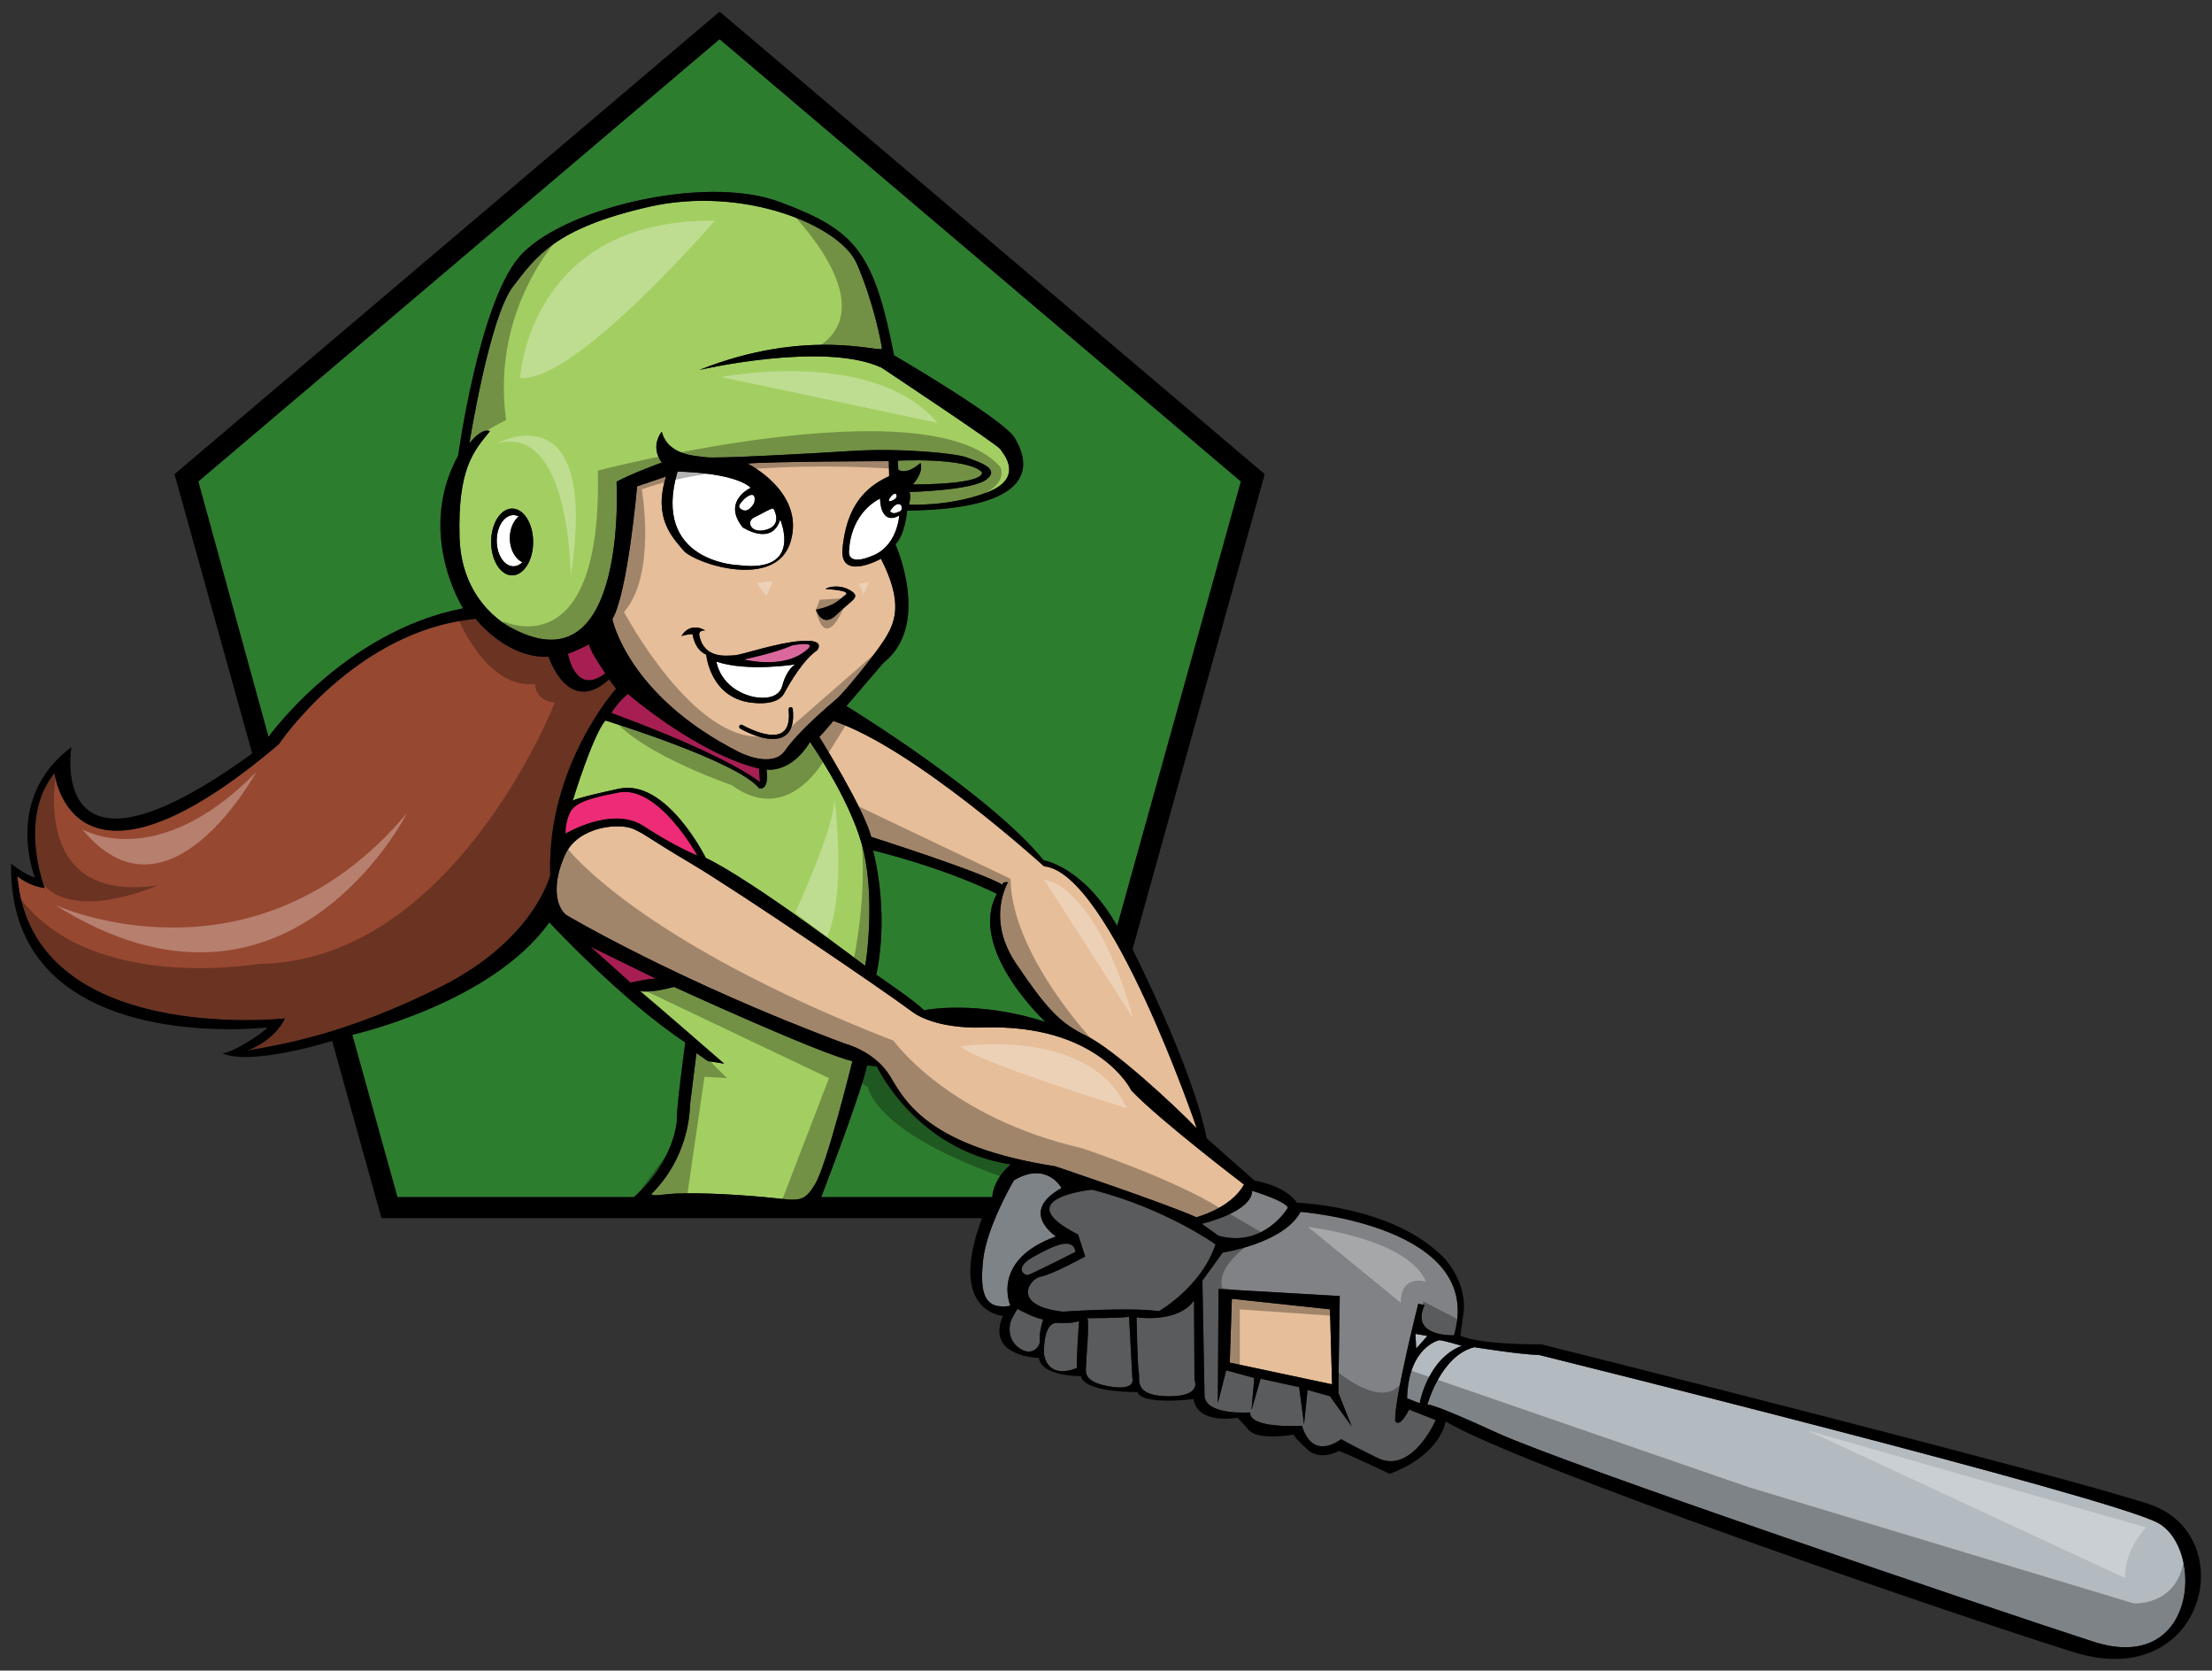 <?xml version="1.0" encoding="utf-8"?>
<!-- Generator: Adobe Illustrator 17.0.0, SVG Export Plug-In . SVG Version: 6.00 Build 0)  -->
<!DOCTYPE svg PUBLIC "-//W3C//DTD SVG 1.1//EN" "http://www.w3.org/Graphics/SVG/1.1/DTD/svg11.dtd">
<svg version="1.1" id="Layer_2" xmlns="http://www.w3.org/2000/svg" xmlns:xlink="http://www.w3.org/1999/xlink" x="0px" y="0px"
	 width="200px" height="151px" viewBox="0 0 200 151" style="enable-background:new 0 0 200 151;" xml:space="preserve">
<rect x="0" y="0" width="200" height="151" fill="#333333" stroke="none"/>
<path id="color8" style="fill:#2D7D2F;" d="M61.197,101.283c0,0-0.17,3.623-3.886,6.922H35.935l-4.083-14.671
	c0,0,12.575-2.813,17.812-10.163c0,0,6.547,7.053,12.293,10.855C61.957,94.228,61.113,100.438,61.197,101.283z M91.399,105.253
	c-8.617-1.309-12.123-8.871-12.123-8.871l-0.887-0.083c-0.423,2.279-4.139,11.907-4.139,11.907h15.46
	C89.879,106.386,91.399,105.253,91.399,105.253z M41.871,54.986c0,0-4.309-6.78-0.444-13.813c0,0,1.838-13.497,5.45-17.868
	c3.611-4.372,16.727-7.604,23.57-5.069C77.289,20.77,79,22.671,80.838,32.112c0,0,9.884,5.767,10.898,7.456
	c1.014,1.69,3.084,6.42-9.715,6.59c0,0-0.169,2.155-1.056,3.041c0,0,3.252,7.266-1.056,10.687l-3.379,3.929
	c0,0,12.968,7.941,17.826,13.94c0,0,3.599,0.559,6.657,5.941l11.181-40.174L65.063,3.542L17.932,43.52l6.345,23.082
	C24.277,66.602,31.099,57.076,41.871,54.986z M78.937,76.868c0,0,1.521,5.407,0.296,11.235c0,0,3.506,2.366,4.309,3.211
	c0,0,4.731-0.972,10.982,1.056c0,0-7.096-6.589-4.392-11.574C90.132,80.796,85.993,78.641,78.937,76.868z"/>
<path id="color7" style="fill:#DA689D;" d="M72.506,59.073c2.028-1.331-0.919-0.729-0.919-0.729c-1.331,0.634-4.34,1.267-4.34,1.267
	C67.437,59.644,70.479,60.403,72.506,59.073z"/>
<path id="color6" style="fill:#EE2B76;" d="M57.014,88.822l-3.643-3.263l5.956,2.914C58.756,88.409,57.014,88.822,57.014,88.822z
	 M51.142,75.346c0,0,4.224-2.535,7.055-0.676c2.83,1.858,4.858,2.662,4.858,2.662s-3.506-6.379-7.097-5.704
	c-3.592,0.676-4.224,1.183-4.562,2.155S51.142,75.346,51.142,75.346z M54.733,60.857c0,0-1.351-1.901-1.478-2.619
	c0,0-1.267,0.676-1.901,0.845C51.353,59.083,51.987,62.97,54.733,60.857z M68.716,70.7l-0.084-1.226
	c-5.618-1.351-11.87-6.758-11.87-6.758c-1.099,0.972-1.479,1.732-1.479,1.732C66.096,68.419,68.716,70.7,68.716,70.7z"/>
<path id="color5" style="fill:#A3CF62;" d="M77.069,95.919c0,0-2.282,9.282-3.359,11.088c-1.077,1.805-1.457,1.489-4.53,1.204
	c-3.073-0.286-7.096-0.475-8.966-0.254c-1.869,0.222-1.267-0.032-0.951-0.41c0.317-0.381,2.978-3.042,3.137-7.794l0.571-4.561
	l1.046,0.729l1.457,0.221c0,0-6.557-5.703-7.603-6.557c0,0,0.887,0.221,3.074-0.381C60.943,89.201,73.9,95.158,77.069,95.919z
	 M51.776,72.389c0,0,0.001-0.003,0.003-0.008C51.775,72.387,51.776,72.389,51.776,72.389z M51.779,72.382
	c0.032-0.044,0.389-0.272,4.18-1.09c4.308-0.93,7.856,6.25,7.856,6.25C68.124,79.612,78.22,87.3,78.22,87.3
	c0.169-0.676,0.929-6.632-0.296-10.982c-1.226-4.351-4.689-9.25-4.689-9.25c-1.732,2.872-3.929,2.491-3.929,2.491
	c0.254,2.028-0.676,1.69-0.676,1.69c-1.944-2.45-13.898-6.125-13.898-6.125C53.575,66.53,51.851,72.147,51.779,72.382z
	 M46.412,56.845c0,0-4.689-2.07-4.858-8.279s1.267-7.772,2.746-9.588c0,0-0.634-0.423-1.858,1.099c0,0,1.817-11.405,3.929-14.152
	s3.801-5.28,12.292-7.224c8.491-1.943,17.277,1.648,18.798,5.112c1.521,3.465,2.239,7.223,2.282,7.688s-6.674-1.986-16.516,1.943
	c0,0,11.278-2.62,16.474-0.211c0,0,10.434,6.928,10.729,7.351s2.239,2.618-1.183,3.928c-3.421,1.31-7.054,1.099-7.054,1.099
	s0.201-0.728,0.043-1.14c0,0,5.671-0.127,6.97-1.14c1.298-1.014-0.824-1.586-1.743-1.965c-0.919-0.381-5.956-0.887-10.454-0.602
	c-4.499,0.286-12.355,0.697-13.147,0.571c-0.792-0.127-3.454-0.095-4.024-2.313c0,0-1.109,1.267,0,2.788
	c0,0-2.724,0.993-4.087,1.732C55.747,43.538,56.803,62.252,46.412,56.845z M48.207,48.988c0-1.668-0.851-3.021-1.901-3.021
	s-1.901,1.353-1.901,3.021s0.851,3.021,1.901,3.021S48.207,50.656,48.207,48.988z M83.226,41.848
	c0.317,0.887-0.698,1.944-0.698,1.944c7.034-0.043,6.231-1.141,6.231-1.141c-1.394-1.331-7.582-1.013-7.582-1.013l0.043,0.823
	C82.043,42.967,83.226,41.848,83.226,41.848z"/>
<path id="color4" style="fill:#E6BE99;" d="M66.772,67.955c0,0,3.042,1.605,4.224-0.127c1.183-1.732,4.098-4.182,4.689-4.689
	s3.21-3.675,4.224-5.239c1.013-1.563,1.817-3.338-0.254-7.392c0,0-3.79,2.102-3.475-0.972c0.318-3.072,1.458-5.26,4.214-6.494
	l-0.031-1.361c0,0-10.803,0.031-12.768,0.221c0,0,5.196,2.566,3.897,7.033c-1.298,4.467-8.713,1.996-9.695,0.823
	c-0.982-1.172-2.767-2.915-1.574-6.684l-2.619,0.887c0,0-0.845,9.673-2.239,11.996C55.366,55.957,56.719,62.843,66.772,67.955z
	 M70.938,66.525c-0.304,0.197-0.672,0.274-1.059,0.274c-1.319,0-2.866-0.892-2.949-0.941c-0.091-0.053-0.121-0.17-0.068-0.26
	c0.053-0.091,0.17-0.122,0.26-0.068c0.024,0.014,2.462,1.418,3.61,0.675c0.493-0.318,0.685-1.016,0.572-2.074
	c-0.011-0.105,0.064-0.198,0.17-0.209c0.104-0.011,0.198,0.064,0.209,0.169C71.81,65.302,71.561,66.122,70.938,66.525z
	 M74.63,53.243c0.284-0.221,1.361-0.444,2.312,0.159c0.951,0.602,0,0.855-1.298,2.154c-1.299,1.3-1.87-0.444-1.87-0.444
	c1.774-0.381,2.06-0.887,2.661-1.331C77.037,53.339,74.63,53.243,74.63,53.243z M61.621,57.469c0.855-1.333,2.141-0.486,2.141-0.486
	c-0.634-0.032-0.538,0.412-0.538,0.412c0.411,2.186,2.471,1.87,3.168,1.838c0.697-0.031,3.802-1.14,6.082-1.298
	c2.282-0.159,1.394,0.855,1.394,0.855c-1.204,0.824-2.376,2.788-2.978,3.897s-2.629,0.856-2.629,0.856
	c-4.056-0.254-4.404-4.372-4.404-4.372c-1.077-0.444-1.236-1.838-1.236-1.838c-0.254-0.064-1.014,0.159-1.014,0.159
	C61.612,57.481,61.617,57.474,61.621,57.469z M112.478,107.07c-1.182,2.154-4.31,2.957-4.31,2.957
	c-2.703-1.226-12.756-4.605-12.756-4.605c-11.405-1.773-13.56-5.829-14.912-8.109c-1.352-2.281-4.097-2.979-4.097-2.979
	C61.26,88.695,51.185,82.697,51.185,82.697c-0.972-0.803-1.267-2.872-0.084-5.45c1.183-2.576,4.942-2.914,6.252-2.28
	c1.31,0.634,0.929,0.592,5.196,3.125c4.266,2.535,17.615,11.617,19.854,13.306c2.239,1.69,6.379,1.479,6.379,1.479
	c10.603-0.38,13.517,5.702,13.517,5.702C104.875,101.283,112.478,107.07,112.478,107.07z M108.211,102.001
	c-2.028-2.112-7.519-7.18-9.968-8.363c-2.451-1.183-3.633-2.492-6.379-6.548c-2.745-4.056-0.719-7.349-0.719-7.349
	c-0.676-0.042-0.464,0.254-0.464,0.254c-1.943-1.184-11.913-4.352-11.913-4.352c-0.634-2.536-4.689-9.04-4.689-9.04
	c0.211-0.169,1.267-1.436,1.267-1.436c7.265,2.408,19.05,13.138,19.05,13.138C100.355,78.853,108.211,102.001,108.211,102.001z
	 M120.25,118.348l0.19,6.78l-9.252-1.964l0.191-5.765L120.25,118.348z"/>
<path id="color3" style="fill:#808285;" d="M126.142,128.423c-0.063-2.092,2.092-10.581,2.092-10.581l0.57,0.127
	c-1.332,2.914,2.66,2.724,2.66,2.724c2.915-9.884-13.875-11.151-13.875-11.151c-1.521,2.852-7.033,3.675-7.033,3.675l-1.838,2.535
	l0.19,10.328c0,1.902,4.12,1.585,4.12,1.585c-0.064,1.521,4.688,1.204,4.688,1.204c1.012,3.296,3.547,1.205,3.547,1.205
	s0.191,0.191,3.296,1.712c3.105,1.519,5.258-3.423,5.258-3.423l-2.408-0.95C126.46,129.248,126.142,128.423,126.142,128.423z
	 M120.25,126.206l-2.027-0.572l-0.318,3.107l-0.445-3.36l-3.484-0.761l-0.823,2.853l0.252-2.915l-2.535-0.698l-0.76,2.979
	l0.063-10.328l10.961,0.635l-0.127,8.743l1.205,3.041L120.25,126.206z M108.654,110.618c0,0,4.5-1.013,4.563-2.978
	c0,0,2.977,0.887,3.231,1.52c0,0-2.154,3.675-6.273,2.535L108.654,110.618z M109.901,112.477c-1.267,3.843-5.112,6.04-5.112,6.04
	c-2.661-0.38-8.701,0.043-8.701,0.043c-4.731-0.549-3-3-1.986-3.168c1.014-0.169,4.014-1.817,4.014-1.817l-0.635-1.985
	c-6.505-3.295,1.267-4.056,1.267-4.056C105.381,109.224,109.901,112.477,109.901,112.477z M108,124.726c0,0,0.761,1.521-2.408,1.479
	c-3.167-0.044-2.493-1.565-2.62-2.07c-0.125-0.508-0.21-5.069-0.21-5.069s3.717,0.592,5.196-1.52L108,124.726z M102.382,124.558
	c0,0,0.422,1.182-2.069,0.76c-2.493-0.422-2.112-1.394-2.112-1.944c0-0.547,0.295-3.504,0.126-4.223c0,0,3.042,0,3.76-0.126
	L102.382,124.558z M97.567,119.404c0,0-0.296,3.928-0.17,4.223c0,0-2.493,1.226-3-1.182c0,0-0.17-2.957,1.226-2.873
	C97.018,119.658,97.567,119.404,97.567,119.404z M91.99,118.306c0,0,1.353,0.761,2.323,0.972c0,0-0.38,1.183-0.295,1.817
	c0.084,0.634-0.718,1.562-1.859,0.761c-1.14-0.803-0.887-2.112-0.761-2.45S91.99,118.306,91.99,118.306z M93.447,113.597
	c1.838-1.015,3.549-1.839,3.802-0.445c0,0-3.993,2.028-4.308,2.091C92.624,115.307,91.61,114.61,93.447,113.597z"/>
<path id="color2" style="fill:#974831;" d="M39.843,89.201c-8.49,4.246-14.194,5.196-17.552,5.766c0,0,2.345-0.697,3.485-2.914
	c0,0-22.937,2.535-24.204-12.863c0,0,0.95,0.886,2.471,1.078c0,0-2.471-6.273,0.888-10.391c0,0,1.521,13.305,20.276-2.598
	c0,0,6.907-10.329,17.805-11.342c0,0,2.788,3.612,6.59,3.422c0,0,1.753,5.428,5.47,2.049l0.634,0.845c0,0-6.293,7.013-5.956,16.854
	C49.749,79.107,48.334,84.955,39.843,89.201z"/>
<path id="color1" style="fill:#B4BBC0;" d="M95.475,111.758c0,0-3.422-2.217,0.507-4.372c0,0-1.331-2.472-4.309-0.697
	c0,0-2.471,4.182-2.788,7.223s0.127,4.5,2.471,4.119C91.357,118.031,89.519,113.913,95.475,111.758z M127.221,126.395l1.14,0.445
	c0,0,0.697-3.993,3.802-5.196c0,0-1.712-0.507-2.029-0.507C130.134,121.137,127.346,121.707,127.221,126.395z M127.981,120.566
	l0.064,1.332l1.013-1.14L127.981,120.566z M195.145,137.673c-4.182-2.344-56.013-15.207-56.013-15.207
	c-1.521,0-5.829-0.696-5.829-0.696c-3.042,0.76-4.246,5.194-4.246,5.194s0.063-0.316,6.273,2.535
	c6.209,2.853,44.544,15.842,53.921,18.882C198.63,151.424,199.326,140.019,195.145,137.673z"/>
<path id="fill" style="fill:#FFFFFF;" d="M61.26,42.63c0,0,5.037,0.032,6.621,1.457c0,0-2.63,1.204-0.729,3.58
	c0,0,2.63,1.743,3.389-0.697c0,0,2.123,4.847-3.738,4.118C66.804,51.089,58.852,50.867,61.26,42.63z M69.328,47.868
	c1.478-0.444,0.612-1.88,0.612-1.88c-0.148-0.127-1.013,0.444-1.754,0.782C67.448,47.107,67.849,48.312,69.328,47.868z
	 M67.173,45.228c-0.17,0.233-0.655,0.571-0.043,0.866c0.613,0.296,1.077-0.676,1.077-0.676
	C68.44,44.129,67.342,44.995,67.173,45.228z M68.039,62.97c0,0,2.282,0.571,2.693-0.982c0.412-1.553,1.172-1.933,1.172-1.933
	s-4.34,0.698-7.128-0.254C64.777,59.801,65.061,62.209,68.039,62.97z M46.095,48.638c0-0.829,0.32-1.555,0.8-1.963
	c-0.148-0.075-0.307-0.117-0.472-0.117c-0.834,0-1.51,1.036-1.51,2.313c0,1.278,0.676,2.313,1.51,2.313
	c0.297,0,0.575-0.134,0.808-0.361C46.57,50.508,46.095,49.651,46.095,48.638z M76.784,49.6c-0.296,1.711,1.985,0.676,1.985,0.676
	c2.387-0.845,2.535-3.676,2.535-3.676c-1.754,0.951-1.732-1.541-1.732-1.541C76.825,46.516,76.784,49.6,76.784,49.6z M80.459,45.312
	c0,0,0.761-0.17,0.592-0.592C80.881,44.299,80.099,45.355,80.459,45.312z M81.261,45.566c-0.402-0.043-0.782,0.634-0.782,0.634
	c0.274,0.381,0.676,0.084,0.887,0.021C81.578,46.158,81.662,45.608,81.261,45.566z"/>
<path id="outline" d="M132.036,120.724c0,0,0,0.001,0.002,0.002C132.01,120.921,132.036,120.724,132.036,120.724z M187.478,149.333
	c-11.913-3.738-50.182-16.918-56.773-20.846c0,0-0.36,2.957-5.049,4.732c0,0-4.012-1.902-4.603-2.07c0,0-1.648,0.93-2.788-0.083
	c-1.14-1.015-1.309-1.394-1.309-1.394s-3.169,0.591-4.056-0.422c-0.887-1.015-1.013-1.099-1.013-1.099s-3.592,0.676-3.971-1.69
	c0,0-4.689,0.591-5.068-0.635c0,0-4.773,0.085-5.112-1.436c0,0-3.591,0.042-3.802-1.648c0,0-4.857-0.083-3.253-3.801
	c0,0-5.09-0.304-1.89-8.832h-54.3l-4.459-16.02c0,0-7.462,2.35-10.012,1.075c0.583,0.293,3.969-1.897,4.145-2.297
	c0,0-23.479,2.8-23.162-14.814c0,0,1.204,1.013,2.155,1.267c0,0-2.915-7.161,3.295-11.786c0,0-2.345,14.13,16.348,0.57L15.778,42.86
	L65.064,1.05l49.289,41.809L102.4,85.8c0,0,5.464,10.751,6.699,17.087l4.339,3.834c0,0,2.725,0.381,3.832,1.996
	c0,0,8.839,0.254,13.402,5.101c0,0,2.027,2.186,1.646,4.91c-0.181,1.308-0.254,1.819-0.281,1.998
	c-0.003-0.001-0.003-0.002-0.003-0.002s-0.025,0.196,0.003,0.002c0.068,0.039,1.463,0.79,7.347,0.79
	c0,0,46.508,11.658,54.935,14.447C202.749,138.751,199.389,153.07,187.478,149.333z M130.134,121.137c0,0-2.788,0.57-2.913,5.258
	l1.14,0.445c0,0,0.697-3.993,3.802-5.196C132.163,121.643,130.452,121.137,130.134,121.137z M128.044,121.896l1.013-1.14
	l-1.077-0.191L128.044,121.896z M108.654,110.618l1.521,1.077c4.119,1.142,6.273-2.535,6.273-2.535
	c-0.254-0.632-3.231-1.519-3.231-1.519C113.154,109.604,108.654,110.618,108.654,110.618z M102.298,98.578
	c0,0-2.915-6.081-13.517-5.702c0,0-4.14,0.211-6.379-1.479c-2.239-1.69-15.587-10.772-19.854-13.306s-3.886-2.491-5.196-3.125
	c-1.31-0.634-5.069-0.295-6.252,2.28c-1.183,2.578-0.887,4.647,0.084,5.45c0,0,10.075,5.998,25.219,11.637
	c0,0,2.745,0.698,4.097,2.979c1.353,2.281,3.506,6.336,14.912,8.109c0,0,10.053,3.379,12.756,4.605c0,0,3.128-0.803,4.31-2.957
	C112.478,107.07,104.875,101.283,102.298,98.578z M53.371,85.558l3.643,3.263c0,0,1.742-0.412,2.313-0.349L53.371,85.558z
	 M55.747,43.538c1.362-0.739,4.087-1.732,4.087-1.732c-1.109-1.521,0-2.788,0-2.788c0.571,2.217,3.232,2.186,4.024,2.313
	s8.649-0.285,13.147-0.571c4.499-0.286,9.537,0.221,10.454,0.602c0.919,0.38,3.041,0.95,1.743,1.965
	c-1.299,1.013-6.97,1.14-6.97,1.14c0.159,0.412-0.043,1.14-0.043,1.14s3.633,0.211,7.054-1.099c3.422-1.31,1.478-3.506,1.183-3.928
	c-0.295-0.423-10.729-7.351-10.729-7.351c-5.195-2.409-16.475,0.211-16.475,0.211c9.842-3.929,16.559-1.478,16.516-1.944
	c-0.043-0.465-0.761-4.224-2.282-7.688c-1.521-3.464-10.307-7.054-18.798-5.112c-8.491,1.944-10.18,4.478-12.292,7.223
	c-2.112,2.746-3.929,14.152-3.929,14.152c1.225-1.521,1.858-1.099,1.858-1.099c-1.479,1.816-2.914,3.379-2.746,9.588
	c0.17,6.21,4.858,8.279,4.858,8.279C56.803,62.252,55.747,43.538,55.747,43.538z M53.254,58.238c0,0-1.267,0.676-1.901,0.845
	c0,0,0.634,3.886,3.379,1.774C54.733,60.857,53.381,58.957,53.254,58.238z M79.571,45.059c-2.746,1.457-2.788,4.541-2.788,4.541
	c-0.296,1.711,1.985,0.676,1.985,0.676c2.387-0.845,2.535-3.676,2.535-3.676C79.55,47.551,79.571,45.059,79.571,45.059z
	 M80.459,45.312c0,0,0.761-0.17,0.592-0.592C80.881,44.299,80.099,45.355,80.459,45.312z M81.366,46.221
	c0.211-0.064,0.295-0.613-0.106-0.655c-0.402-0.043-0.782,0.634-0.782,0.634C80.754,46.579,81.155,46.284,81.366,46.221z
	 M83.226,41.848c0.317,0.887-0.698,1.944-0.698,1.944c7.034-0.043,6.231-1.141,6.231-1.141c-1.394-1.331-7.582-1.013-7.582-1.013
	l0.043,0.823C82.043,42.967,83.226,41.848,83.226,41.848z M67.173,45.228c-0.17,0.233-0.655,0.571-0.043,0.866
	c0.613,0.296,1.077-0.676,1.077-0.676C68.44,44.129,67.342,44.995,67.173,45.228z M68.187,46.769
	c-0.739,0.338-0.338,1.542,1.141,1.099c1.478-0.444,0.612-1.88,0.612-1.88C69.792,45.861,68.927,46.432,68.187,46.769z
	 M67.881,44.087c-1.584-1.425-6.621-1.457-6.621-1.457c-2.408,8.237,5.544,8.459,5.544,8.459c5.861,0.729,3.738-4.118,3.738-4.118
	c-0.76,2.439-3.389,0.697-3.389,0.697C65.251,45.291,67.881,44.087,67.881,44.087z M55.366,55.957c0,0,1.353,6.886,11.405,11.997
	c0,0,3.042,1.605,4.224-0.127c1.183-1.732,4.098-4.182,4.689-4.689s3.21-3.675,4.224-5.239c1.013-1.563,1.817-3.338-0.254-7.392
	c0,0-3.79,2.102-3.475-0.972c0.318-3.072,1.458-5.26,4.214-6.494l-0.031-1.361c0,0-10.803,0.031-12.768,0.221
	c0,0,5.196,2.566,3.897,7.033c-1.298,4.467-8.713,1.996-9.695,0.823c-0.982-1.172-2.767-2.915-1.574-6.684l-2.619,0.887
	C57.606,43.961,56.761,53.634,55.366,55.957z M55.282,64.448C66.096,68.419,68.715,70.7,68.715,70.7l-0.084-1.226
	c-5.618-1.351-11.87-6.758-11.87-6.758C55.663,63.688,55.282,64.448,55.282,64.448z M54.733,65.124
	c-1.158,1.406-2.882,7.023-2.954,7.257c-0.004,0.006-0.003,0.008-0.003,0.008s0.001-0.003,0.003-0.008
	c0.032-0.044,0.389-0.272,4.18-1.09c4.308-0.93,7.856,6.251,7.856,6.251c4.309,2.07,14.405,9.757,14.405,9.757
	c0.169-0.676,0.929-6.632-0.296-10.982c-1.226-4.351-4.689-9.25-4.689-9.25c-1.732,2.872-3.929,2.491-3.929,2.491
	c0.254,2.028-0.676,1.69-0.676,1.69C66.688,68.799,54.733,65.124,54.733,65.124z M51.396,73.783
	c-0.338,0.972-0.254,1.564-0.254,1.564s4.224-2.535,7.055-0.676c2.83,1.858,4.858,2.662,4.858,2.662s-3.506-6.379-7.097-5.704
	C52.368,72.304,51.734,72.812,51.396,73.783z M90.132,80.796c0,0-4.14-2.155-11.194-3.928c0,0,1.521,5.407,0.295,11.235
	c0,0,3.506,2.366,4.31,3.211c0,0,4.731-0.972,10.982,1.056C94.525,92.37,87.428,85.78,90.132,80.796z M94.398,78.304
	c0,0-11.786-10.729-19.05-13.137c0,0-1.056,1.267-1.267,1.436c0,0,4.055,6.505,4.689,9.04c0,0,9.97,3.167,11.913,4.351
	c0,0-0.211-0.295,0.464-0.254c0,0-2.027,3.294,0.719,7.35c2.747,4.056,3.929,5.365,6.379,6.547c2.449,1.183,7.94,6.252,9.968,8.364
	C108.211,102.001,100.355,78.853,94.398,78.304z M24.277,66.602c0,0,6.822-9.526,17.594-11.616c0,0-4.309-6.78-0.444-13.813
	c0,0,1.838-13.497,5.45-17.868c3.611-4.372,16.727-7.604,23.57-5.069C77.289,20.77,79,22.671,80.838,32.112
	c0,0,9.884,5.767,10.898,7.456c1.014,1.69,3.084,6.42-9.715,6.59c0,0-0.169,2.155-1.056,3.041c0,0,3.252,7.266-1.056,10.687
	l-3.379,3.929c0,0,12.968,7.941,17.826,13.94c0,0,3.599,0.559,6.657,5.941l11.181-40.174L65.063,3.542L17.932,43.52L24.277,66.602z
	 M39.843,89.201c8.491-4.246,9.905-10.094,9.905-10.094c-0.338-9.843,5.956-16.855,5.956-16.855l-0.634-0.845
	c-3.718,3.379-5.47-2.049-5.47-2.049c-3.802,0.19-6.59-3.422-6.59-3.422c-10.898,1.013-17.805,11.342-17.805,11.342
	C6.451,83.182,4.931,69.876,4.931,69.876c-3.358,4.119-0.888,10.391-0.888,10.391c-1.521-0.19-2.471-1.077-2.471-1.077
	c1.267,15.397,24.204,12.863,24.204,12.863c-1.14,2.218-3.485,2.914-3.485,2.914C25.65,94.397,31.352,93.447,39.843,89.201z
	 M61.197,101.283c-0.084-0.845,0.761-7.055,0.761-7.055c-5.745-3.802-12.292-10.855-12.292-10.855
	c-5.238,7.35-17.812,10.162-17.812,10.162l4.083,14.672h21.376C61.027,104.907,61.197,101.283,61.197,101.283z M73.71,107.007
	c1.077-1.806,3.359-11.088,3.359-11.088c-3.168-0.761-16.125-6.717-16.125-6.717c-2.186,0.602-3.074,0.381-3.074,0.381
	c1.046,0.855,7.604,6.558,7.604,6.558l-1.457-0.221l-1.046-0.73L62.4,99.75c-0.159,4.754-2.82,7.415-3.137,7.794
	c-0.317,0.381-0.919,0.635,0.95,0.412c1.87-0.221,5.893-0.031,8.966,0.254C72.253,108.496,72.633,108.813,73.71,107.007z
	 M89.71,108.206c0.169-1.82,1.689-2.953,1.689-2.953c-8.617-1.309-12.123-8.871-12.123-8.871l-0.887-0.083
	c-0.423,2.279-4.139,11.907-4.139,11.907S89.71,108.206,89.71,108.206z M91.357,118.031c0,0-1.837-4.118,4.12-6.273
	c0,0-3.422-2.217,0.507-4.372c0,0-1.331-2.472-4.308-0.697c0,0-2.471,4.182-2.788,7.223
	C88.57,116.953,89.013,118.412,91.357,118.031z M93.447,113.597c-1.838,1.013-0.825,1.711-0.507,1.646
	c0.317-0.063,4.308-2.091,4.308-2.091C96.996,111.758,95.285,112.581,93.447,113.597z M94.314,119.278
	c-0.972-0.211-2.323-0.972-2.323-0.972s-0.464,0.761-0.591,1.099s-0.381,1.647,0.761,2.45c1.141,0.801,1.944-0.127,1.859-0.761
	C93.935,120.46,94.314,119.278,94.314,119.278z M97.567,119.404c0,0-0.549,0.254-1.944,0.169c-1.394-0.084-1.226,2.873-1.226,2.873
	c0.507,2.408,3,1.182,3,1.182C97.27,123.332,97.567,119.404,97.567,119.404z M102.382,124.558l-0.295-5.533
	c-0.718,0.126-3.76,0.126-3.76,0.126c0.169,0.719-0.126,3.676-0.126,4.223c0,0.549-0.381,1.521,2.112,1.944
	C102.804,125.74,102.382,124.558,102.382,124.558z M108,124.726l-0.042-7.18c-1.479,2.112-5.196,1.52-5.196,1.52
	s0.085,4.561,0.21,5.069c0.127,0.506-0.547,2.027,2.62,2.07C108.761,126.247,108,124.726,108,124.726z M109.901,112.477
	c0,0-4.52-3.253-11.152-4.943c0,0-7.772,0.761-1.267,4.056l0.635,1.985c0,0-3,1.648-4.014,1.817
	c-1.013,0.169-2.746,2.619,1.986,3.168c0,0,6.039-0.422,8.701-0.043C104.789,118.517,108.634,116.321,109.901,112.477z
	 M129.817,128.359l-2.408-0.95c-0.95,1.838-1.267,1.013-1.267,1.013c-0.063-2.092,2.092-10.581,2.092-10.581l0.57,0.127
	c-1.332,2.914,2.66,2.724,2.66,2.724c2.915-9.884-13.875-11.151-13.875-11.151c-1.521,2.852-7.033,3.675-7.033,3.675l-1.838,2.535
	l0.19,10.328c0,1.902,4.12,1.585,4.12,1.585c-0.064,1.521,4.688,1.204,4.688,1.204c1.012,3.296,3.547,1.205,3.547,1.205
	s0.191,0.191,3.296,1.712C127.663,133.302,129.817,128.359,129.817,128.359z M195.145,137.673
	c-4.182-2.344-56.013-15.207-56.013-15.207c-1.521,0-5.829-0.696-5.829-0.696c-3.042,0.76-4.246,5.194-4.246,5.194
	s0.063-0.316,6.273,2.535c6.209,2.853,44.544,15.842,53.921,18.882C198.63,151.424,199.326,140.019,195.145,137.673z
	 M121.01,125.888l1.204,3.041l-1.963-2.724l-2.027-0.572l-0.318,3.107l-0.445-3.36l-3.484-0.761l-0.823,2.853l0.252-2.915
	l-2.535-0.698l-0.76,2.979l0.063-10.328l10.961,0.635L121.01,125.888z M120.441,125.128l-0.19-6.78l-8.871-0.95l-0.19,5.765
	L120.441,125.128z M76.435,53.782c-0.602,0.443-0.887,0.95-2.661,1.331c0,0,0.571,1.743,1.87,0.444
	c1.298-1.298,2.249-1.552,1.298-2.154c-0.95-0.602-2.028-0.381-2.312-0.159C74.63,53.243,77.037,53.339,76.435,53.782z
	 M71.472,63.921c-0.105,0.011-0.18,0.106-0.17,0.209c0.113,1.058-0.079,1.757-0.572,2.074c-1.147,0.743-3.586-0.661-3.61-0.675
	c-0.091-0.053-0.207-0.022-0.26,0.068c-0.053,0.09-0.021,0.207,0.068,0.26c0.084,0.049,1.631,0.941,2.95,0.941
	c0.387,0,0.755-0.077,1.059-0.274c0.622-0.402,0.872-1.222,0.743-2.434C71.671,63.985,71.576,63.91,71.472,63.921z M61.608,57.489
	c0.004-0.007,0.008-0.014,0.013-0.02c0.855-1.333,2.141-0.486,2.141-0.486c-0.634-0.032-0.538,0.412-0.538,0.412
	c0.411,2.186,2.471,1.87,3.168,1.838c0.697-0.031,3.802-1.14,6.082-1.298c2.282-0.159,1.394,0.855,1.394,0.855
	c-1.204,0.824-2.376,2.788-2.978,3.897s-2.629,0.856-2.629,0.856c-4.056-0.254-4.404-4.372-4.404-4.372
	c-1.077-0.444-1.236-1.838-1.236-1.838C62.368,57.266,61.608,57.489,61.608,57.489z M67.248,59.611
	c0.19,0.032,3.232,0.792,5.259-0.538c2.028-1.331-0.919-0.729-0.919-0.729C70.257,58.977,67.248,59.611,67.248,59.611z
	 M64.777,59.801c0,0,0.285,2.409,3.262,3.168c0,0,2.282,0.571,2.693-0.982c0.412-1.552,1.172-1.932,1.172-1.932
	S67.564,60.751,64.777,59.801z M48.207,48.988c0,1.668-0.851,3.021-1.901,3.021s-1.901-1.353-1.901-3.021s0.851-3.021,1.901-3.021
	S48.207,47.32,48.207,48.988z M47.231,50.823c-0.661-0.315-1.136-1.172-1.136-2.183c0-0.829,0.32-1.555,0.8-1.963
	c-0.148-0.075-0.307-0.117-0.472-0.117c-0.834,0-1.51,1.036-1.51,2.313c0,1.278,0.676,2.313,1.51,2.313
	C46.72,51.184,46.997,51.05,47.231,50.823z"/>
<path id="shadow" style="opacity:0.3;enable-background:new    ;" d="M3.707,79.684c0,0-2.708-6.008,1.438-10.154
	c0,0-2.708,12.27,9.139,10.493C14.284,80.023,6.5,83.492,3.707,79.684z M76.646,54.046l-2.538,0.169l-0.338,0.931
	C74.785,59.461,76.646,54.046,76.646,54.046z M45.761,37.968c-1.438-10.408,5.161-16.923,5.161-16.923
	c-7.7,3.046-8.8,19.546-8.8,19.546C43.053,39.238,45.761,37.968,45.761,37.968z M74.192,31.199l5.839,0.762
	c0,0-0.084-10.661-8.631-12.861C71.4,19.099,79.777,27.307,74.192,31.199z M78.508,76.384l11.846,4.062
	c0,0-2.453,5.162,5.669,12.608l2.961,1.185c0,0-7.531-7.87-7.615-14.808l-14.385-6.854L78.508,76.384z M197.563,139.847
	c-0.084,5.416-4.655,5.077-4.655,5.077l-34.777-10.493l-30.885-10.662l-0.508,1.185c-1.777,2.624-6.092-1.185-6.092-1.185v1.693
	l-8.546-1.693v-5.415l8.546,0.592v-0.762l-10.154-1.777c-0.593-2.538,3.893-4.823,3.893-4.823l-4.062-2.37
	c-4.146-2.624-12.439-5.415-12.439-5.415c-12.185-2.792-17.092-9.73-17.092-9.73c-23.269-9.053-29.531-17.431-29.531-17.431
	c-0.451,0.514-0.79,1.027-1.036,1.537l0.274-2.468l1.523-6.516c0,0,0.935-3.044,2.794-5.143l0.083,0.066
	c1.608,3.554,11.254,6.854,11.254,6.854c5.331,3.892,8.631-2.708,8.631-2.708l1.946-3.131l-1.184-0.677l2.031-2.708l1.861-2.962
	L71.4,65.807c-0.677,1.1-2.369,0.762-2.369,0.762c-6.346,0.592-12.608-11.254-12.608-11.254c2.961-3.385,1.608-11.085,1.608-11.085
	c8.208-2.961,22.592-1.862,22.592-1.862l0.169,1.184l1.015,0.423l0.085,1.861c10.323-0.339,8.546-3.638,8.546-3.638
	c-6.6-7.446-36.385,0.338-36.385,0.338c0.423,17.938-8.546,13.624-8.546,13.624c0.152,0.478,0.398,0.936,0.7,1.371
	c-1.382-0.577-2.697-1.384-3.153-2.472l-1.862,0.339c0,0,2.623,6.939,7.193,6.431c0,0-0.084,1.438,1.777,1.692
	c0,0-9.139,23.44-26.824,23.608c0,0-15.4,2.707-21.746-6.262c0,0,1.692,13.708,23.184,11.507c0,0-1.184,2.032-3.215,2.708
	c0,0,15.654-0.17,27.669-12.185l0.48-2.138c0.239,3.828,4.597,6.877,4.597,6.877l20.646,9.816l-4.231,11l2.454-0.084
	c1.185-1.269,4.315-10.662,4.315-10.662l0.931,0.508c1.523,4.823,12.608,8.293,12.608,8.293c-1.1,1.439-2.2,6.43-2.2,6.43
	c-1.777,6.262,2.454,5.669,2.454,5.669c-1.439,4.4,2.623,3.723,2.623,3.723c0.254,2.454,3.554,1.523,3.554,1.523
	c1.438,2.538,5.247,1.439,5.247,1.439c0.931,2.031,5.415,0.676,5.415,0.676c-0.084,1.945,4.315,1.862,4.315,1.862
	c0,1.947,4.907,1.354,4.907,1.354c1.184,3.384,3.808,1.354,3.808,1.354l4.485,2.2c3.046-0.592,4.993-4.485,4.993-4.485l23.524,8.631
	l37.146,12.269C200.609,148.985,197.563,139.847,197.563,139.847z M78.804,87.807c1.777-7.869-1.015-12.565-1.015-12.565
	c0.762,5.204-0.635,11.677-0.635,11.677L78.804,87.807z M61.542,102.657l-4.696,6.346l5.204-0.381l1.65-11.296l2.031,0.127
	l-3.173-3.173L61.542,102.657z M132.112,119.411l-3.427-1.777l-0.508,2.538l3.681,0.762L132.112,119.411z"/>
<path id="highlight" style="opacity:0.3;fill:#FFFFFF;enable-background:new    ;" d="M68.438,52.691l1.438-0.169l-0.592,1.354
	L68.438,52.691z M78.085,53.707l0.508-1.1l-0.931,0.169L78.085,53.707z M64.63,19.946c-16.839-0.169-17.6,14.215-17.6,14.215
	C51.938,34.669,64.63,19.946,64.63,19.946z M51.6,52.1c2.623-17.093-6.685-12.016-6.685-12.016C51.6,38.222,51.6,52.1,51.6,52.1z
	 M84.769,38.223c-5.754-6.854-19.546-4.146-19.546-4.146L84.769,38.223z M23.169,69.784C14.115,79.008,7.43,74.946,7.43,74.946
	C15.215,84.423,23.169,69.784,23.169,69.784z M36.792,73.507c-13.877,16.5-31.816,8.292-31.816,8.292
	C25.961,94.998,36.792,73.507,36.792,73.507z M102.454,92.038c-3.469-12.269-8.039-12.524-8.039-12.524L102.454,92.038z
	 M101.861,100.162c-3.3-7.362-14.977-5.585-14.977-5.585C87.9,95.846,101.861,100.162,101.861,100.162z M71.908,82.476l2.877,2.2
	c1.777-3.977,0.677-12.354,0.677-12.354C75.292,75.199,71.908,82.476,71.908,82.476z M126.654,117.761
	c0-2.665,2.285-1.904,2.285-1.904c-1.65-3.935-10.662-4.95-10.662-4.95L126.654,117.761z M192.147,142.638
	c-0.127-2.538,1.904-4.569,1.904-4.569l-30.589-8.758L192.147,142.638z"/>
</svg>
